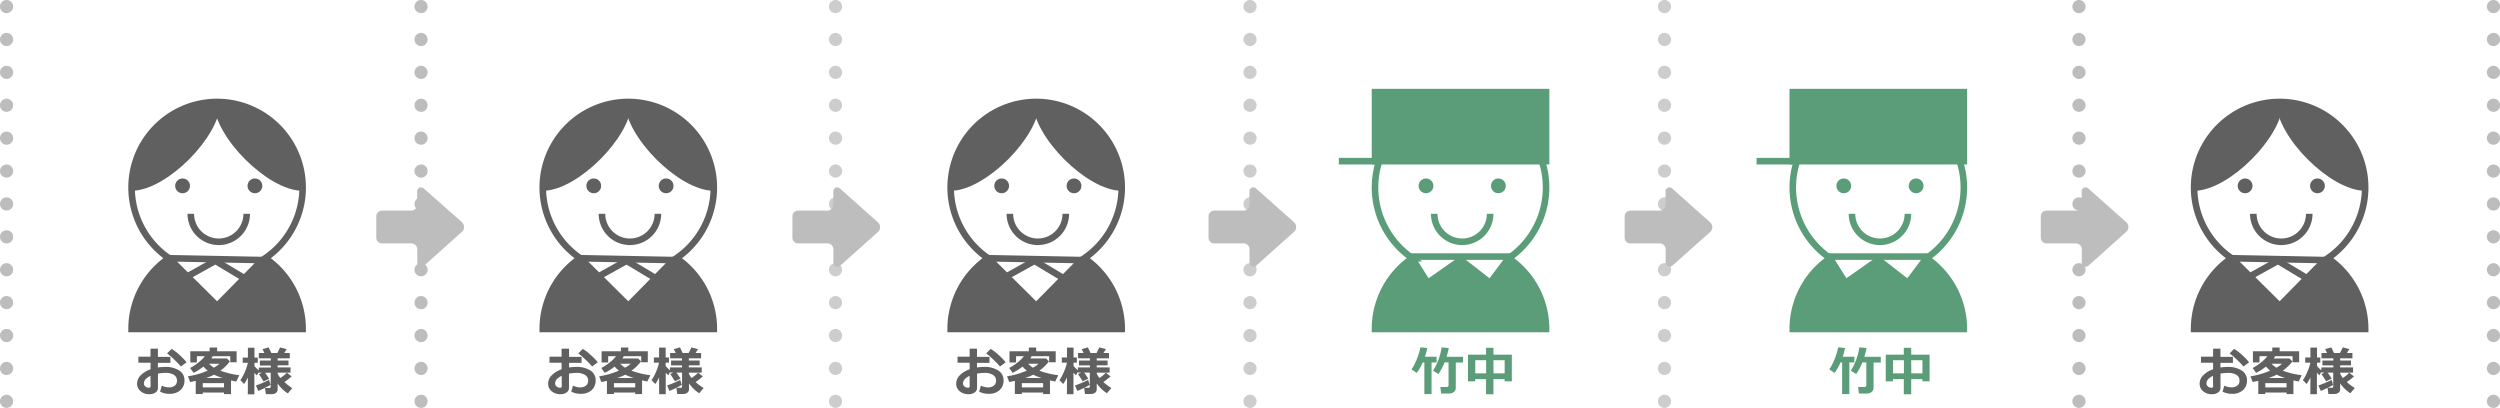 <svg xmlns="http://www.w3.org/2000/svg" viewBox="0 0 759.99 124"><defs><style>.cls-1{fill:#bdbdbd;}.cls-2{fill:#cecdcd;}.cls-3{fill:#606060;}.cls-4,.cls-5,.cls-7,.cls-8{fill:none;stroke-width:2px;}.cls-4,.cls-5{stroke:#606060;}.cls-4,.cls-8{stroke-miterlimit:10;}.cls-5,.cls-7{stroke-linejoin:round;}.cls-6{fill:#5b9d79;}.cls-7,.cls-8{stroke:#5b9d79;}</style></defs><title>hachuCpc</title><g id="レイヤー_2" data-name="レイヤー 2"><g id="レイヤー_1-2" data-name="レイヤー 1"><path class="cls-1" d="M0,122a2,2,0,0,1,2-2H2a2,2,0,0,1,2,2H4a2,2,0,0,1-2,2H2A2,2,0,0,1,0,122Zm0-10a2,2,0,0,1,2-2H2a2,2,0,0,1,2,2H4a2,2,0,0,1-2,2H2A2,2,0,0,1,0,112Zm0-10a2,2,0,0,1,2-2H2a2,2,0,0,1,2,2H4a2,2,0,0,1-2,2H2A2,2,0,0,1,0,102ZM0,92a2,2,0,0,1,2-2H2a2,2,0,0,1,2,2H4a2,2,0,0,1-2,2H2A2,2,0,0,1,0,92ZM0,82a2,2,0,0,1,2-2H2a2,2,0,0,1,2,2H4a2,2,0,0,1-2,2H2A2,2,0,0,1,0,82ZM0,72a2,2,0,0,1,2-2H2a2,2,0,0,1,2,2H4a2,2,0,0,1-2,2H2A2,2,0,0,1,0,72ZM0,62a2,2,0,0,1,2-2H2a2,2,0,0,1,2,2H4a2,2,0,0,1-2,2H2A2,2,0,0,1,0,62ZM0,52a2,2,0,0,1,2-2H2a2,2,0,0,1,2,2H4a2,2,0,0,1-2,2H2A2,2,0,0,1,0,52ZM0,42a2,2,0,0,1,2-2H2a2,2,0,0,1,2,2H4a2,2,0,0,1-2,2H2A2,2,0,0,1,0,42ZM0,32a2,2,0,0,1,2-2H2a2,2,0,0,1,2,2H4a2,2,0,0,1-2,2H2A2,2,0,0,1,0,32ZM0,22a2,2,0,0,1,2-2H2a2,2,0,0,1,2,2H4a2,2,0,0,1-2,2H2A2,2,0,0,1,0,22ZM0,12a2,2,0,0,1,2-2H2a2,2,0,0,1,2,2H4a2,2,0,0,1-2,2H2A2,2,0,0,1,0,12ZM0,2A2,2,0,0,1,2,0H2A2,2,0,0,1,4,2H4A2,2,0,0,1,2,4H2A2,2,0,0,1,0,2Z"/><path class="cls-1" d="M126,122a2,2,0,0,1,2-2h0a2,2,0,0,1,2,2h0a2,2,0,0,1-2,2h0A2,2,0,0,1,126,122Zm0-10a2,2,0,0,1,2-2h0a2,2,0,0,1,2,2h0a2,2,0,0,1-2,2h0A2,2,0,0,1,126,112Zm0-10a2,2,0,0,1,2-2h0a2,2,0,0,1,2,2h0a2,2,0,0,1-2,2h0A2,2,0,0,1,126,102Zm0-10a2,2,0,0,1,2-2h0a2,2,0,0,1,2,2h0a2,2,0,0,1-2,2h0A2,2,0,0,1,126,92Zm0-10a2,2,0,0,1,2-2h0a2,2,0,0,1,2,2h0a2,2,0,0,1-2,2h0A2,2,0,0,1,126,82Zm0-10a2,2,0,0,1,2-2h0a2,2,0,0,1,2,2h0a2,2,0,0,1-2,2h0A2,2,0,0,1,126,72Zm0-10a2,2,0,0,1,2-2h0a2,2,0,0,1,2,2h0a2,2,0,0,1-2,2h0A2,2,0,0,1,126,62Zm0-10a2,2,0,0,1,2-2h0a2,2,0,0,1,2,2h0a2,2,0,0,1-2,2h0A2,2,0,0,1,126,52Zm0-10a2,2,0,0,1,2-2h0a2,2,0,0,1,2,2h0a2,2,0,0,1-2,2h0A2,2,0,0,1,126,42Zm0-10a2,2,0,0,1,2-2h0a2,2,0,0,1,2,2h0a2,2,0,0,1-2,2h0A2,2,0,0,1,126,32Zm0-10a2,2,0,0,1,2-2h0a2,2,0,0,1,2,2h0a2,2,0,0,1-2,2h0A2,2,0,0,1,126,22Zm0-10a2,2,0,0,1,2-2h0a2,2,0,0,1,2,2h0a2,2,0,0,1-2,2h0A2,2,0,0,1,126,12Zm0-10a2,2,0,0,1,2-2h0a2,2,0,0,1,2,2h0a2,2,0,0,1-2,2h0A2,2,0,0,1,126,2Z"/><path class="cls-2" d="M252,122a2,2,0,0,1,2-2h0a2,2,0,0,1,2,2h0a2,2,0,0,1-2,2h0A2,2,0,0,1,252,122Zm0-10a2,2,0,0,1,2-2h0a2,2,0,0,1,2,2h0a2,2,0,0,1-2,2h0A2,2,0,0,1,252,112Zm0-10a2,2,0,0,1,2-2h0a2,2,0,0,1,2,2h0a2,2,0,0,1-2,2h0A2,2,0,0,1,252,102Zm0-10a2,2,0,0,1,2-2h0a2,2,0,0,1,2,2h0a2,2,0,0,1-2,2h0A2,2,0,0,1,252,92Zm0-10a2,2,0,0,1,2-2h0a2,2,0,0,1,2,2h0a2,2,0,0,1-2,2h0A2,2,0,0,1,252,82Zm0-10a2,2,0,0,1,2-2h0a2,2,0,0,1,2,2h0a2,2,0,0,1-2,2h0A2,2,0,0,1,252,72Zm0-10a2,2,0,0,1,2-2h0a2,2,0,0,1,2,2h0a2,2,0,0,1-2,2h0A2,2,0,0,1,252,62Zm0-10a2,2,0,0,1,2-2h0a2,2,0,0,1,2,2h0a2,2,0,0,1-2,2h0A2,2,0,0,1,252,52Zm0-10a2,2,0,0,1,2-2h0a2,2,0,0,1,2,2h0a2,2,0,0,1-2,2h0A2,2,0,0,1,252,42Zm0-10a2,2,0,0,1,2-2h0a2,2,0,0,1,2,2h0a2,2,0,0,1-2,2h0A2,2,0,0,1,252,32Zm0-10a2,2,0,0,1,2-2h0a2,2,0,0,1,2,2h0a2,2,0,0,1-2,2h0A2,2,0,0,1,252,22Zm0-10a2,2,0,0,1,2-2h0a2,2,0,0,1,2,2h0a2,2,0,0,1-2,2h0A2,2,0,0,1,252,12Zm0-10a2,2,0,0,1,2-2h0a2,2,0,0,1,2,2h0a2,2,0,0,1-2,2h0A2,2,0,0,1,252,2Z"/><path class="cls-2" d="M378,122a2,2,0,0,1,2-2h0a2,2,0,0,1,2,2h0a2,2,0,0,1-2,2h0A2,2,0,0,1,378,122Zm0-10a2,2,0,0,1,2-2h0a2,2,0,0,1,2,2h0a2,2,0,0,1-2,2h0A2,2,0,0,1,378,112Zm0-10a2,2,0,0,1,2-2h0a2,2,0,0,1,2,2h0a2,2,0,0,1-2,2h0A2,2,0,0,1,378,102Zm0-10a2,2,0,0,1,2-2h0a2,2,0,0,1,2,2h0a2,2,0,0,1-2,2h0A2,2,0,0,1,378,92Zm0-10a2,2,0,0,1,2-2h0a2,2,0,0,1,2,2h0a2,2,0,0,1-2,2h0A2,2,0,0,1,378,82Zm0-10a2,2,0,0,1,2-2h0a2,2,0,0,1,2,2h0a2,2,0,0,1-2,2h0A2,2,0,0,1,378,72Zm0-10a2,2,0,0,1,2-2h0a2,2,0,0,1,2,2h0a2,2,0,0,1-2,2h0A2,2,0,0,1,378,62Zm0-10a2,2,0,0,1,2-2h0a2,2,0,0,1,2,2h0a2,2,0,0,1-2,2h0A2,2,0,0,1,378,52Zm0-10a2,2,0,0,1,2-2h0a2,2,0,0,1,2,2h0a2,2,0,0,1-2,2h0A2,2,0,0,1,378,42Zm0-10a2,2,0,0,1,2-2h0a2,2,0,0,1,2,2h0a2,2,0,0,1-2,2h0A2,2,0,0,1,378,32Zm0-10a2,2,0,0,1,2-2h0a2,2,0,0,1,2,2h0a2,2,0,0,1-2,2h0A2,2,0,0,1,378,22Zm0-10a2,2,0,0,1,2-2h0a2,2,0,0,1,2,2h0a2,2,0,0,1-2,2h0A2,2,0,0,1,378,12Zm0-10a2,2,0,0,1,2-2h0a2,2,0,0,1,2,2h0a2,2,0,0,1-2,2h0A2,2,0,0,1,378,2Z"/><g id="_グループ_" data-name="&lt;グループ&gt;"><path class="cls-3" d="M74.3,84.58l5.45-5.52.87-.56A26,26,0,0,1,92,100H40A26,26,0,0,1,51.38,78.5L57,84l9,9Z"/><path class="cls-3" d="M66,31A26,26,0,0,1,92,57C82,57,66,41,66,31Z"/><circle class="cls-3" cx="77.5" cy="56.5" r="2.25"/><path class="cls-3" d="M66,31c0,10-16,26-26,26A26,26,0,0,1,66,31Z"/><circle class="cls-3" cx="55.5" cy="56.5" r="2.25"/><path class="cls-4" d="M80.62,78.5a26,26,0,1,0-29.24,0A26,26,0,0,0,40,100H92A26,26,0,0,0,80.62,78.5Z"/><path class="cls-4" d="M66,31c0,10-16,26-26,26"/><path class="cls-4" d="M66,31c0,10,16,26,26,26"/><path class="cls-5" d="M58,65A8.48,8.48,0,0,0,75,65"/><polygon class="cls-5" points="79.75 79.06 74.3 84.58 66 93 56.95 84.04 51.38 78.5 66 78.79 79.75 79.06"/><polyline class="cls-5" points="75 85 74.3 84.58 65.47 79.29 65 79 66 79 65.47 79.29 56.99 84"/></g><path class="cls-3" d="M48.66,119.05l.53-1.82a5,5,0,0,0,2.15.53,2.8,2.8,0,0,0,1.8-.54,1.84,1.84,0,0,0,.66-1.52,2,2,0,0,0-.95-1.75,4.87,4.87,0,0,0-2.62-.59,12.56,12.56,0,0,0-2.21.21v4.3a1.67,1.67,0,0,1-.75,1.45,3.26,3.26,0,0,1-1.89.52,4,4,0,0,1-2.62-.9,2.88,2.88,0,0,1-1.08-2.32,3.59,3.59,0,0,1,1.09-2.53,7.59,7.59,0,0,1,3-1.82v-2H42.07v-1.84h3.68V106H48v2.48h3.8v1.84H48v1.39a14.35,14.35,0,0,1,2.18-.17,7.6,7.6,0,0,1,4.26,1.07,3.42,3.42,0,0,1,1.64,3,3.89,3.89,0,0,1-1.23,3,4.73,4.73,0,0,1-3.29,1.11A5.88,5.88,0,0,1,48.66,119.05Zm-2.91-4.79c-1.35.65-2,1.41-2,2.3a1.16,1.16,0,0,0,.46.94,1.69,1.69,0,0,0,1.09.37c.31,0,.47-.15.47-.44Zm11-4.15L55,111.42a23.11,23.11,0,0,0-2-2.08,22.35,22.35,0,0,0-2.2-1.91l1.36-1.37a14.64,14.64,0,0,1,2.34,1.78A20.84,20.84,0,0,1,56.72,110.11Z"/><path class="cls-3" d="M68.1,119.32H61.64v.46H59.51v-4c-.53.12-1.1.24-1.71.35l-.66-1.73a24.91,24.91,0,0,0,6-1.73,8.56,8.56,0,0,1-1.3-1.24,14.71,14.71,0,0,1-3,1.9l-1.06-1.47a14.22,14.22,0,0,0,2.49-1.62,11.37,11.37,0,0,0,2-1.95H59.85v1.89h-2v-3.39h5.88v-1.15H66v1.15h5.93v3.34H70v-1.84H64.66c-.17.29-.31.52-.42.68H69l.87.89A12.52,12.52,0,0,1,67,112.68a25.86,25.86,0,0,0,5.76,1.39L71.82,116c-.61-.12-1.14-.24-1.59-.34v4.15H68.1Zm-6.46-1.56H68.1v-1.28H61.64Zm1-2.85h5a19.55,19.55,0,0,1-2.55-1A17.41,17.41,0,0,1,62.66,114.91ZM65,111.77a8,8,0,0,0,1.71-1.2H63.56A8.63,8.63,0,0,0,65,111.77Z"/><path class="cls-3" d="M75.36,114.74a14.19,14.19,0,0,1-1.15,2l-1.14-1.17A14.21,14.21,0,0,0,74.46,113a13.1,13.1,0,0,0,.88-2.71H73.78v-1.58h1.58v-3h2v3h1v1.58h-1v1a9.35,9.35,0,0,0,1.31,1.3v-.86h3.66v-.62H79V109.6h3.33v-.67H78.68v-1.61h1.7l-.59-1.19,1.88-.53.82,1.72h1.82l.84-1.71,2,.53-.75,1.18h1.69v1.61H84.4v.67h3.3v1.46H84.4v.62h3.92v1.6H84.4v.26a6,6,0,0,0,.83,1.37,13.65,13.65,0,0,0,2-1.6l1.43,1.12a20.55,20.55,0,0,1-2.2,1.7A15.64,15.64,0,0,0,88.85,118l-1.36,1.6a11.46,11.46,0,0,1-3.09-3v1.83a1.24,1.24,0,0,1-.5,1,2,2,0,0,1-1.24.39H80.82l-.24-1.87h1.31c.27,0,.4-.13.4-.38v-4.26H80.57a17.06,17.06,0,0,1,1.25,1.86l-1.69.79c-.38-.62-.86-1.36-1.42-2.2l.93-.45h-1v-.19l-.52,1a5.68,5.68,0,0,1-.79-.78v6.54h-2Zm6.9,2.27a36.39,36.39,0,0,1-3.74,1.84l-.73-1.67a31.48,31.48,0,0,0,4-1.69Z"/><g id="_グループ_2" data-name="&lt;グループ&gt;"><path class="cls-3" d="M199.3,84.58l5.45-5.52.87-.56A26,26,0,0,1,217,100H165a26,26,0,0,1,11.38-21.5L182,84l9,9Z"/><path class="cls-3" d="M191,31a26,26,0,0,1,26,26C207,57,191,41,191,31Z"/><circle class="cls-3" cx="202.5" cy="56.5" r="2.25"/><path class="cls-3" d="M191,31c0,10-16,26-26,26A26,26,0,0,1,191,31Z"/><circle class="cls-3" cx="180.5" cy="56.5" r="2.25"/><path class="cls-4" d="M205.62,78.5a26,26,0,1,0-29.24,0A26,26,0,0,0,165,100h52A26,26,0,0,0,205.62,78.5Z"/><path class="cls-4" d="M191,31c0,10-16,26-26,26"/><path class="cls-4" d="M191,31c0,10,16,26,26,26"/><path class="cls-5" d="M183,65A8.48,8.48,0,0,0,200,65"/><polygon class="cls-5" points="204.75 79.06 199.29 84.58 191 93 181.96 84.04 176.38 78.5 191 78.79 204.75 79.06"/><polyline class="cls-5" points="200 85 199.29 84.58 190.47 79.29 190 79 191 79 190.47 79.29 182 84"/></g><path class="cls-3" d="M173.66,119.05l.53-1.82a5,5,0,0,0,2.15.53,2.8,2.8,0,0,0,1.8-.54,1.84,1.84,0,0,0,.66-1.52,2,2,0,0,0-1-1.75,4.87,4.87,0,0,0-2.62-.59,12.56,12.56,0,0,0-2.21.21v4.3a1.67,1.67,0,0,1-.75,1.45,3.26,3.26,0,0,1-1.89.52,4,4,0,0,1-2.62-.9,2.88,2.88,0,0,1-1.08-2.32,3.59,3.59,0,0,1,1.09-2.53,7.59,7.59,0,0,1,3-1.82v-2h-3.68v-1.84h3.68V106H173v2.48h3.8v1.84H173v1.39a14.35,14.35,0,0,1,2.18-.17,7.6,7.6,0,0,1,4.26,1.07,3.42,3.42,0,0,1,1.64,3,3.89,3.89,0,0,1-1.23,3,4.73,4.73,0,0,1-3.29,1.11A5.88,5.88,0,0,1,173.66,119.05Zm-2.91-4.79c-1.35.65-2,1.41-2,2.3a1.16,1.16,0,0,0,.46.94,1.69,1.69,0,0,0,1.09.37c.31,0,.47-.15.47-.44Zm11-4.15L180,111.42a23.11,23.11,0,0,0-2-2.08,22.35,22.35,0,0,0-2.2-1.91l1.36-1.37a14.64,14.64,0,0,1,2.34,1.78A20.84,20.84,0,0,1,181.72,110.11Z"/><path class="cls-3" d="M193.1,119.32h-6.46v.46h-2.13v-4c-.53.12-1.1.24-1.71.35l-.66-1.73a24.91,24.91,0,0,0,6-1.73,8.56,8.56,0,0,1-1.3-1.24,14.71,14.71,0,0,1-3,1.9l-1.06-1.47a14.22,14.22,0,0,0,2.49-1.62,11.37,11.37,0,0,0,2-1.95h-2.39v1.89h-2v-3.39h5.88v-1.15H191v1.15h5.93v3.34h-2v-1.84h-5.31c-.17.29-.31.52-.42.68H194l.87.89a12.52,12.52,0,0,1-2.92,2.82,25.86,25.86,0,0,0,5.76,1.39l-.93,1.91c-.61-.12-1.14-.24-1.59-.34v4.15H193.1Zm-6.46-1.56h6.46v-1.28h-6.46Zm1-2.85h5a19.55,19.55,0,0,1-2.55-1A17.41,17.41,0,0,1,187.66,114.91Zm2.38-3.14a8,8,0,0,0,1.71-1.2h-3.19A8.63,8.63,0,0,0,190,111.77Z"/><path class="cls-3" d="M200.36,114.74a14.19,14.19,0,0,1-1.15,2l-1.14-1.17a14.21,14.21,0,0,0,1.39-2.61,13.1,13.1,0,0,0,.88-2.71h-1.56v-1.58h1.58v-3h2v3h1v1.58h-1v1a9.35,9.35,0,0,0,1.31,1.3v-.86h3.66v-.62H204V109.6h3.33v-.67h-3.61v-1.61h1.7l-.59-1.19,1.88-.53.82,1.72h1.82l.84-1.71,2,.53-.75,1.18h1.69v1.61H209.4v.67h3.3v1.46h-3.3v.62h3.92v1.6H209.4v.26a6,6,0,0,0,.83,1.37,13.65,13.65,0,0,0,2-1.6l1.43,1.12a20.55,20.55,0,0,1-2.2,1.7,15.64,15.64,0,0,0,2.44,1.82l-1.36,1.6a11.46,11.46,0,0,1-3.09-3v1.83a1.24,1.24,0,0,1-.5,1,2,2,0,0,1-1.24.39h-1.84l-.24-1.87h1.31c.27,0,.4-.13.4-.38v-4.26h-1.72a17.06,17.06,0,0,1,1.25,1.86l-1.69.79c-.38-.62-.86-1.36-1.42-2.2l.93-.45h-1v-.19l-.52,1a5.68,5.68,0,0,1-.79-.78v6.54h-2Zm6.9,2.27a36.39,36.39,0,0,1-3.74,1.84l-.73-1.67a31.48,31.48,0,0,0,4-1.69Z"/><g id="_グループ_3" data-name="&lt;グループ&gt;"><path class="cls-3" d="M323.3,84.58l5.45-5.52.87-.56A26,26,0,0,1,341,100H289a26,26,0,0,1,11.38-21.5L306,84l9,9Z"/><path class="cls-3" d="M315,31a26,26,0,0,1,26,26C331,57,315,41,315,31Z"/><circle class="cls-3" cx="326.5" cy="56.5" r="2.25"/><path class="cls-3" d="M315,31c0,10-16,26-26,26A26,26,0,0,1,315,31Z"/><circle class="cls-3" cx="304.5" cy="56.5" r="2.25"/><path class="cls-4" d="M329.62,78.5a26,26,0,1,0-29.24,0A26,26,0,0,0,289,100h52A26,26,0,0,0,329.62,78.5Z"/><path class="cls-4" d="M315,31c0,10-16,26-26,26"/><path class="cls-4" d="M315,31c0,10,16,26,26,26"/><path class="cls-5" d="M307,65A8.48,8.48,0,0,0,324,65"/><polygon class="cls-5" points="328.75 79.06 323.3 84.58 315 93 305.95 84.04 300.38 78.5 315 78.79 328.75 79.06"/><polyline class="cls-5" points="324 85 323.3 84.58 314.48 79.29 314 79 315 79 314.48 79.29 306 84"/></g><path class="cls-3" d="M297.66,119.05l.53-1.82a5,5,0,0,0,2.15.53,2.8,2.8,0,0,0,1.8-.54,1.84,1.84,0,0,0,.66-1.52,2,2,0,0,0-.95-1.75,4.87,4.87,0,0,0-2.62-.59,12.56,12.56,0,0,0-2.21.21v4.3a1.67,1.67,0,0,1-.75,1.45,3.26,3.26,0,0,1-1.89.52,4,4,0,0,1-2.62-.9,2.88,2.88,0,0,1-1.08-2.32,3.59,3.59,0,0,1,1.09-2.53,7.59,7.59,0,0,1,3-1.82v-2h-3.68v-1.84h3.68V106H297v2.48h3.8v1.84H297v1.39a14.35,14.35,0,0,1,2.18-.17,7.6,7.6,0,0,1,4.26,1.07,3.42,3.42,0,0,1,1.64,3,3.89,3.89,0,0,1-1.23,3,4.73,4.73,0,0,1-3.29,1.11A5.88,5.88,0,0,1,297.66,119.05Zm-2.91-4.79c-1.35.65-2,1.41-2,2.3a1.16,1.16,0,0,0,.46.94,1.69,1.69,0,0,0,1.09.37c.31,0,.47-.15.47-.44Zm11-4.15L304,111.42a23.11,23.11,0,0,0-2-2.08,22.35,22.35,0,0,0-2.2-1.91l1.36-1.37a14.64,14.64,0,0,1,2.34,1.78A20.84,20.84,0,0,1,305.72,110.11Z"/><path class="cls-3" d="M317.1,119.32h-6.46v.46h-2.13v-4c-.53.12-1.1.24-1.71.35l-.66-1.73a24.91,24.91,0,0,0,6-1.73,8.56,8.56,0,0,1-1.3-1.24,14.71,14.71,0,0,1-3,1.9l-1.06-1.47a14.22,14.22,0,0,0,2.49-1.62,11.37,11.37,0,0,0,2-1.95h-2.39v1.89h-2v-3.39h5.88v-1.15H315v1.15h5.93v3.34h-2v-1.84h-5.31c-.17.29-.31.52-.42.68H318l.87.89a12.52,12.52,0,0,1-2.92,2.82,25.86,25.86,0,0,0,5.76,1.39l-.93,1.91c-.61-.12-1.14-.24-1.59-.34v4.15H317.1Zm-6.46-1.56h6.46v-1.28h-6.46Zm1-2.85h5a19.55,19.55,0,0,1-2.55-1A17.41,17.41,0,0,1,311.66,114.91Zm2.38-3.14a8,8,0,0,0,1.71-1.2h-3.19A8.63,8.63,0,0,0,314,111.77Z"/><path class="cls-3" d="M324.36,114.74a14.19,14.19,0,0,1-1.15,2l-1.14-1.17a14.21,14.21,0,0,0,1.39-2.61,13.1,13.1,0,0,0,.88-2.71h-1.56v-1.58h1.58v-3h2v3h1v1.58h-1v1a9.35,9.35,0,0,0,1.31,1.3v-.86h3.66v-.62H328V109.6h3.33v-.67h-3.61v-1.61h1.7l-.59-1.19,1.88-.53.82,1.72h1.82l.84-1.71,2,.53-.75,1.18h1.69v1.61H333.4v.67h3.3v1.46h-3.3v.62h3.92v1.6H333.4v.26a6,6,0,0,0,.83,1.37,13.65,13.65,0,0,0,1.95-1.6l1.43,1.12a20.55,20.55,0,0,1-2.2,1.7,15.64,15.64,0,0,0,2.44,1.82l-1.36,1.6a11.46,11.46,0,0,1-3.09-3v1.83a1.24,1.24,0,0,1-.5,1,2,2,0,0,1-1.24.39h-1.84l-.24-1.87h1.31c.27,0,.4-.13.4-.38v-4.26h-1.72a17.06,17.06,0,0,1,1.25,1.86l-1.69.79c-.38-.62-.86-1.36-1.42-2.2l.93-.45h-1v-.19l-.52,1a5.68,5.68,0,0,1-.79-.78v6.54h-2Zm6.9,2.27a36.39,36.39,0,0,1-3.74,1.84l-.73-1.67a31.48,31.48,0,0,0,4-1.69Z"/><g id="下向き矢印_1" data-name="下向き矢印 1"><path class="cls-1" d="M126.82,58.28V62.2a1.81,1.81,0,0,1-1.7,1.83h-9a1.73,1.73,0,0,0-1.73,1.74v6.45A1.73,1.73,0,0,0,116.15,74h9a1.8,1.8,0,0,1,1.7,1.83v4a1.23,1.23,0,0,0,2,1l11.68-10.45a2,2,0,0,0,0-2.74L128.77,57.24A1.19,1.19,0,0,0,126.82,58.28Z"/></g><g id="下向き矢印_1-2" data-name="下向き矢印 1"><path class="cls-1" d="M253.32,58.28V62.2a1.81,1.81,0,0,1-1.7,1.83h-9a1.73,1.73,0,0,0-1.73,1.74v6.45A1.73,1.73,0,0,0,242.65,74h9a1.8,1.8,0,0,1,1.7,1.83v4a1.23,1.23,0,0,0,2,1L267,70.43a2,2,0,0,0,0-2.74L255.27,57.24A1.19,1.19,0,0,0,253.32,58.28Z"/></g><g id="下向き矢印_1-3" data-name="下向き矢印 1"><path class="cls-1" d="M379.82,58.28V62.2a1.81,1.81,0,0,1-1.7,1.83h-9a1.73,1.73,0,0,0-1.73,1.74v6.45A1.73,1.73,0,0,0,369.15,74h9a1.8,1.8,0,0,1,1.7,1.83v4a1.23,1.23,0,0,0,1.95,1l11.68-10.45a2,2,0,0,0,0-2.74L381.77,57.24A1.19,1.19,0,0,0,379.82,58.28Z"/></g><path class="cls-2" d="M504,122a2,2,0,0,1,2-2h0a2,2,0,0,1,2,2h0a2,2,0,0,1-2,2h0A2,2,0,0,1,504,122Zm0-10a2,2,0,0,1,2-2h0a2,2,0,0,1,2,2h0a2,2,0,0,1-2,2h0A2,2,0,0,1,504,112Zm0-10a2,2,0,0,1,2-2h0a2,2,0,0,1,2,2h0a2,2,0,0,1-2,2h0A2,2,0,0,1,504,102Zm0-10a2,2,0,0,1,2-2h0a2,2,0,0,1,2,2h0a2,2,0,0,1-2,2h0A2,2,0,0,1,504,92Zm0-10a2,2,0,0,1,2-2h0a2,2,0,0,1,2,2h0a2,2,0,0,1-2,2h0A2,2,0,0,1,504,82Zm0-10a2,2,0,0,1,2-2h0a2,2,0,0,1,2,2h0a2,2,0,0,1-2,2h0A2,2,0,0,1,504,72Zm0-10a2,2,0,0,1,2-2h0a2,2,0,0,1,2,2h0a2,2,0,0,1-2,2h0A2,2,0,0,1,504,62Zm0-10a2,2,0,0,1,2-2h0a2,2,0,0,1,2,2h0a2,2,0,0,1-2,2h0A2,2,0,0,1,504,52Zm0-10a2,2,0,0,1,2-2h0a2,2,0,0,1,2,2h0a2,2,0,0,1-2,2h0A2,2,0,0,1,504,42Zm0-10a2,2,0,0,1,2-2h0a2,2,0,0,1,2,2h0a2,2,0,0,1-2,2h0A2,2,0,0,1,504,32Zm0-10a2,2,0,0,1,2-2h0a2,2,0,0,1,2,2h0a2,2,0,0,1-2,2h0A2,2,0,0,1,504,22Zm0-10a2,2,0,0,1,2-2h0a2,2,0,0,1,2,2h0a2,2,0,0,1-2,2h0A2,2,0,0,1,504,12Zm0-10a2,2,0,0,1,2-2h0a2,2,0,0,1,2,2h0a2,2,0,0,1-2,2h0A2,2,0,0,1,504,2Z"/><path class="cls-1" d="M630,122a2,2,0,0,1,2-2h0a2,2,0,0,1,2,2h0a2,2,0,0,1-2,2h0A2,2,0,0,1,630,122Zm0-10a2,2,0,0,1,2-2h0a2,2,0,0,1,2,2h0a2,2,0,0,1-2,2h0A2,2,0,0,1,630,112Zm0-10a2,2,0,0,1,2-2h0a2,2,0,0,1,2,2h0a2,2,0,0,1-2,2h0A2,2,0,0,1,630,102Zm0-10a2,2,0,0,1,2-2h0a2,2,0,0,1,2,2h0a2,2,0,0,1-2,2h0A2,2,0,0,1,630,92Zm0-10a2,2,0,0,1,2-2h0a2,2,0,0,1,2,2h0a2,2,0,0,1-2,2h0A2,2,0,0,1,630,82Zm0-10a2,2,0,0,1,2-2h0a2,2,0,0,1,2,2h0a2,2,0,0,1-2,2h0A2,2,0,0,1,630,72Zm0-10a2,2,0,0,1,2-2h0a2,2,0,0,1,2,2h0a2,2,0,0,1-2,2h0A2,2,0,0,1,630,62Zm0-10a2,2,0,0,1,2-2h0a2,2,0,0,1,2,2h0a2,2,0,0,1-2,2h0A2,2,0,0,1,630,52Zm0-10a2,2,0,0,1,2-2h0a2,2,0,0,1,2,2h0a2,2,0,0,1-2,2h0A2,2,0,0,1,630,42Zm0-10a2,2,0,0,1,2-2h0a2,2,0,0,1,2,2h0a2,2,0,0,1-2,2h0A2,2,0,0,1,630,32Zm0-10a2,2,0,0,1,2-2h0a2,2,0,0,1,2,2h0a2,2,0,0,1-2,2h0A2,2,0,0,1,630,22Zm0-10a2,2,0,0,1,2-2h0a2,2,0,0,1,2,2h0a2,2,0,0,1-2,2h0A2,2,0,0,1,630,12Zm0-10a2,2,0,0,1,2-2h0a2,2,0,0,1,2,2h0a2,2,0,0,1-2,2h0A2,2,0,0,1,630,2Z"/><path class="cls-1" d="M756,122a2,2,0,0,1,2-2h0a2,2,0,0,1,2,2h0a2,2,0,0,1-2,2h0A2,2,0,0,1,756,122Zm0-10a2,2,0,0,1,2-2h0a2,2,0,0,1,2,2h0a2,2,0,0,1-2,2h0A2,2,0,0,1,756,112Zm0-10a2,2,0,0,1,2-2h0a2,2,0,0,1,2,2h0a2,2,0,0,1-2,2h0A2,2,0,0,1,756,102Zm0-10a2,2,0,0,1,2-2h0a2,2,0,0,1,2,2h0a2,2,0,0,1-2,2h0A2,2,0,0,1,756,92Zm0-10a2,2,0,0,1,2-2h0a2,2,0,0,1,2,2h0a2,2,0,0,1-2,2h0A2,2,0,0,1,756,82Zm0-10a2,2,0,0,1,2-2h0a2,2,0,0,1,2,2h0a2,2,0,0,1-2,2h0A2,2,0,0,1,756,72Zm0-10a2,2,0,0,1,2-2h0a2,2,0,0,1,2,2h0a2,2,0,0,1-2,2h0A2,2,0,0,1,756,62Zm0-10a2,2,0,0,1,2-2h0a2,2,0,0,1,2,2h0a2,2,0,0,1-2,2h0A2,2,0,0,1,756,52Zm0-10a2,2,0,0,1,2-2h0a2,2,0,0,1,2,2h0a2,2,0,0,1-2,2h0A2,2,0,0,1,756,42Zm0-10a2,2,0,0,1,2-2h0a2,2,0,0,1,2,2h0a2,2,0,0,1-2,2h0A2,2,0,0,1,756,32Zm0-10a2,2,0,0,1,2-2h0a2,2,0,0,1,2,2h0a2,2,0,0,1-2,2h0A2,2,0,0,1,756,22Zm0-10a2,2,0,0,1,2-2h0a2,2,0,0,1,2,2h0a2,2,0,0,1-2,2h0A2,2,0,0,1,756,12Zm0-10a2,2,0,0,1,2-2h0a2,2,0,0,1,2,2h0a2,2,0,0,1-2,2h0A2,2,0,0,1,756,2Z"/><g id="_グループ_4" data-name="&lt;グループ&gt;"><path class="cls-3" d="M693,31a26,26,0,0,1,26,26C709,57,693,41,693,31Z"/><path class="cls-3" d="M701.3,84.58l5.45-5.52.87-.56A26,26,0,0,1,719,100H667a26,26,0,0,1,11.38-21.5L684,84l9,9Z"/><circle class="cls-3" cx="704.5" cy="56.5" r="2.25"/><path class="cls-3" d="M693,31c0,10-16,26-26,26A26,26,0,0,1,693,31Z"/><circle class="cls-3" cx="682.5" cy="56.5" r="2.25"/><path class="cls-4" d="M707.62,78.5a26,26,0,1,0-29.24,0A26,26,0,0,0,667,100h52A26,26,0,0,0,707.62,78.5Z"/><path class="cls-4" d="M693,31c0,10-16,26-26,26"/><path class="cls-4" d="M693,31c0,10,16,26,26,26"/><path class="cls-5" d="M685,65A8.48,8.48,0,0,0,702,65"/><polygon class="cls-5" points="706.75 79.06 701.29 84.58 693 93 683.96 84.04 678.38 78.5 693 78.79 706.75 79.06"/><polyline class="cls-5" points="702 85 701.29 84.58 692.48 79.29 692 79 693 79 692.48 79.29 684 84"/></g><path class="cls-3" d="M675.66,119.05l.53-1.82a5.11,5.11,0,0,0,2.15.53,2.8,2.8,0,0,0,1.8-.54,1.84,1.84,0,0,0,.66-1.52,1.94,1.94,0,0,0-.95-1.75,4.87,4.87,0,0,0-2.62-.59,12.56,12.56,0,0,0-2.21.21v4.3a1.67,1.67,0,0,1-.75,1.45,3.26,3.26,0,0,1-1.89.52,4,4,0,0,1-2.62-.9,2.88,2.88,0,0,1-1.08-2.32,3.59,3.59,0,0,1,1.09-2.53,7.59,7.59,0,0,1,3-1.82v-2h-3.68v-1.84h3.68V106H675v2.48h3.8v1.84H675v1.39a14.35,14.35,0,0,1,2.18-.17,7.68,7.68,0,0,1,4.26,1.07,3.42,3.42,0,0,1,1.64,3,3.89,3.89,0,0,1-1.23,3,4.73,4.73,0,0,1-3.29,1.11A5.88,5.88,0,0,1,675.66,119.05Zm-2.91-4.79c-1.35.65-2,1.41-2,2.3a1.16,1.16,0,0,0,.46.94,1.69,1.69,0,0,0,1.09.37c.31,0,.47-.15.47-.44Zm11-4.15L682,111.42a21.83,21.83,0,0,0-2-2.08,22.35,22.35,0,0,0-2.2-1.91l1.36-1.37a14.64,14.64,0,0,1,2.34,1.78A20.84,20.84,0,0,1,683.72,110.11Z"/><path class="cls-3" d="M695.1,119.32h-6.46v.46h-2.13v-4c-.53.12-1.1.23-1.71.35l-.66-1.73a24.91,24.91,0,0,0,6-1.73,8.56,8.56,0,0,1-1.3-1.24,14.71,14.71,0,0,1-3,1.9l-1.06-1.47a14.22,14.22,0,0,0,2.49-1.62,11.37,11.37,0,0,0,2-1.95h-2.39v1.89h-2v-3.39h5.88v-1.15H693v1.15h5.93v3.34h-2v-1.84h-5.31c-.17.29-.31.52-.42.68H696l.87.89a12.73,12.73,0,0,1-2.92,2.82,25.86,25.86,0,0,0,5.76,1.39l-.93,1.91c-.61-.12-1.14-.24-1.59-.34v4.15H695.1Zm-6.46-1.56h6.46v-1.28h-6.46Zm1-2.85h5a19.55,19.55,0,0,1-2.55-1A17.41,17.41,0,0,1,689.66,114.91Zm2.38-3.14a8,8,0,0,0,1.71-1.2h-3.19A8.63,8.63,0,0,0,692,111.77Z"/><path class="cls-3" d="M702.36,114.74a14.19,14.19,0,0,1-1.15,2l-1.14-1.17a14.21,14.21,0,0,0,1.39-2.61,13.1,13.1,0,0,0,.88-2.71h-1.56v-1.58h1.58v-3h2v3h1v1.58h-1v1a9.35,9.35,0,0,0,1.31,1.3v-.86h3.66v-.62H706V109.6h3.33v-.67h-3.61v-1.61h1.7l-.59-1.19,1.88-.53.82,1.72h1.82l.84-1.71,2,.53-.75,1.18h1.69v1.61H711.4v.67h3.3v1.46h-3.3v.62h3.92v1.6H711.4v.26a6,6,0,0,0,.83,1.37,13.65,13.65,0,0,0,1.95-1.6l1.43,1.12a20.55,20.55,0,0,1-2.2,1.7,15.64,15.64,0,0,0,2.44,1.82l-1.36,1.6a11.46,11.46,0,0,1-3.09-3v1.83a1.24,1.24,0,0,1-.5,1,2,2,0,0,1-1.24.39h-1.84l-.24-1.87h1.31c.27,0,.4-.13.4-.38v-4.26h-1.72a17.06,17.06,0,0,1,1.25,1.86l-1.69.79c-.38-.62-.86-1.36-1.42-2.2l.93-.45h-1v-.19l-.52,1a5.68,5.68,0,0,1-.79-.78v6.54h-2Zm6.9,2.27a36.39,36.39,0,0,1-3.74,1.84l-.73-1.67a31.48,31.48,0,0,0,4-1.69Z"/><path class="cls-6" d="M435.19,119.79H433v-9.6h-.5a14.58,14.58,0,0,1-1.82,3.17l-1.58-1.06a15.92,15.92,0,0,0,1.64-3.21,21,21,0,0,0,1.07-3.51l2.07.21a19.44,19.44,0,0,1-.7,2.66h3.54v1.74h-1.53Zm7.36-1.89a1.56,1.56,0,0,1-.59,1.26,2.23,2.23,0,0,1-1.44.48H438.1l-.24-2h2a.48.48,0,0,0,.34-.14.43.43,0,0,0,.15-.33v-7h-1.21a16.29,16.29,0,0,1-1.86,3.52l-1.64-1a18.71,18.71,0,0,0,2.61-7.1l2.17.21a22.64,22.64,0,0,1-.67,2.67h5v1.74h-2.19Z"/><path class="cls-6" d="M457.41,115.25H454v4.61h-2.25v-4.61h-3.3v.67h-2.19v-8.11h5.49v-2.08H454v2.08h5.59v8.11h-2.21Zm-8.93-1.75h3.3v-4h-3.3Zm5.55,0h3.38v-4H454Z"/><g id="_グループ_5" data-name="&lt;グループ&gt;"><polygon class="cls-6" points="470 28 470 49 468.74 49 419.25 49 418 49 418 28 470 28"/><path class="cls-6" d="M470,100H418a26,26,0,0,1,11.33-21.47L434,86l10-7,9,7,5.62-7.5A26,26,0,0,1,470,100Z"/><circle class="cls-6" cx="455.5" cy="56.5" r="2.25"/><circle class="cls-6" cx="433.5" cy="56.5" r="2.25"/><path class="cls-7" d="M436,65A8.48,8.48,0,0,0,453,65"/><polyline class="cls-7" points="458.63 78.49 459 78 429 78 429.25 78.41 429.32 78.53 434 86 444 79 453 86 458.62 78.5"/><path class="cls-7" d="M458.62,78.5a0,0,0,0,0,0,0"/><path class="cls-8" d="M419.26,49a26,26,0,0,0,10,29.41l.12.09-.05,0A26,26,0,0,0,418,100h52a26,26,0,0,0-11.38-21.5"/><path class="cls-8" d="M458.63,78.49A26,26,0,0,0,468.74,49"/><line class="cls-8" x1="407" y1="49" x2="418" y2="49"/><polygon class="cls-8" points="468.74 49 470 49 470 28 418 28 418 49 419.25 49 468.74 49"/></g><path class="cls-6" d="M562.19,119.79H560v-9.6h-.5a14.58,14.58,0,0,1-1.82,3.17l-1.58-1.06a15.92,15.92,0,0,0,1.64-3.21,21,21,0,0,0,1.07-3.51l2.07.21a19.44,19.44,0,0,1-.7,2.66h3.54v1.74h-1.53Zm7.36-1.89a1.56,1.56,0,0,1-.59,1.26,2.23,2.23,0,0,1-1.44.48H565.1l-.24-2h2a.48.48,0,0,0,.34-.14.43.43,0,0,0,.15-.33v-7h-1.21a16.29,16.29,0,0,1-1.86,3.52l-1.64-1a18.71,18.71,0,0,0,2.61-7.1l2.17.21a22.64,22.64,0,0,1-.67,2.67h5v1.74h-2.19Z"/><path class="cls-6" d="M584.41,115.25H581v4.61h-2.25v-4.61h-3.3v.67h-2.19v-8.11h5.49v-2.08H581v2.08h5.59v8.11h-2.21Zm-8.93-1.75h3.3v-4h-3.3Zm5.55,0h3.38v-4H581Z"/><g id="_グループ_6" data-name="&lt;グループ&gt;"><polygon class="cls-6" points="597 28 597 49 595.74 49 546.25 49 545 49 545 28 597 28"/><path class="cls-6" d="M597,100H545a26,26,0,0,1,11.33-21.47L561,86l10-7,9,7,5.62-7.5A26,26,0,0,1,597,100Z"/><circle class="cls-6" cx="582.5" cy="56.5" r="2.25"/><circle class="cls-6" cx="560.5" cy="56.5" r="2.25"/><path class="cls-7" d="M563,65A8.48,8.48,0,0,0,580,65"/><polyline class="cls-7" points="585.63 78.49 586 78 556 78 556.25 78.41 556.33 78.53 561 86 571 79 580 86 585.62 78.5"/><path class="cls-7" d="M585.62,78.5a0,0,0,0,0,0,0"/><path class="cls-8" d="M546.26,49a26,26,0,0,0,10,29.41l.12.09,0,0A26,26,0,0,0,545,100h52a26,26,0,0,0-11.38-21.5"/><path class="cls-8" d="M585.63,78.49A26,26,0,0,0,595.74,49"/><line class="cls-8" x1="534" y1="49" x2="545" y2="49"/><polygon class="cls-8" points="595.74 49 597 49 597 28 545 28 545 49 546.25 49 595.74 49"/></g><g id="下向き矢印_1-4" data-name="下向き矢印 1"><path class="cls-1" d="M506.32,58.28V62.2a1.81,1.81,0,0,1-1.7,1.83h-9a1.73,1.73,0,0,0-1.73,1.74v6.45A1.73,1.73,0,0,0,495.65,74h9a1.8,1.8,0,0,1,1.7,1.83v4a1.23,1.23,0,0,0,1.95,1L520,70.43a2,2,0,0,0,0-2.74L508.27,57.24A1.19,1.19,0,0,0,506.32,58.28Z"/></g><g id="下向き矢印_1-5" data-name="下向き矢印 1"><path class="cls-1" d="M632.82,58.28V62.2a1.81,1.81,0,0,1-1.7,1.83h-9a1.73,1.73,0,0,0-1.73,1.74v6.45A1.73,1.73,0,0,0,622.15,74h9a1.8,1.8,0,0,1,1.7,1.83v4a1.23,1.23,0,0,0,1.95,1l11.68-10.45a2,2,0,0,0,0-2.74L634.77,57.24A1.19,1.19,0,0,0,632.82,58.28Z"/></g></g></g></svg>